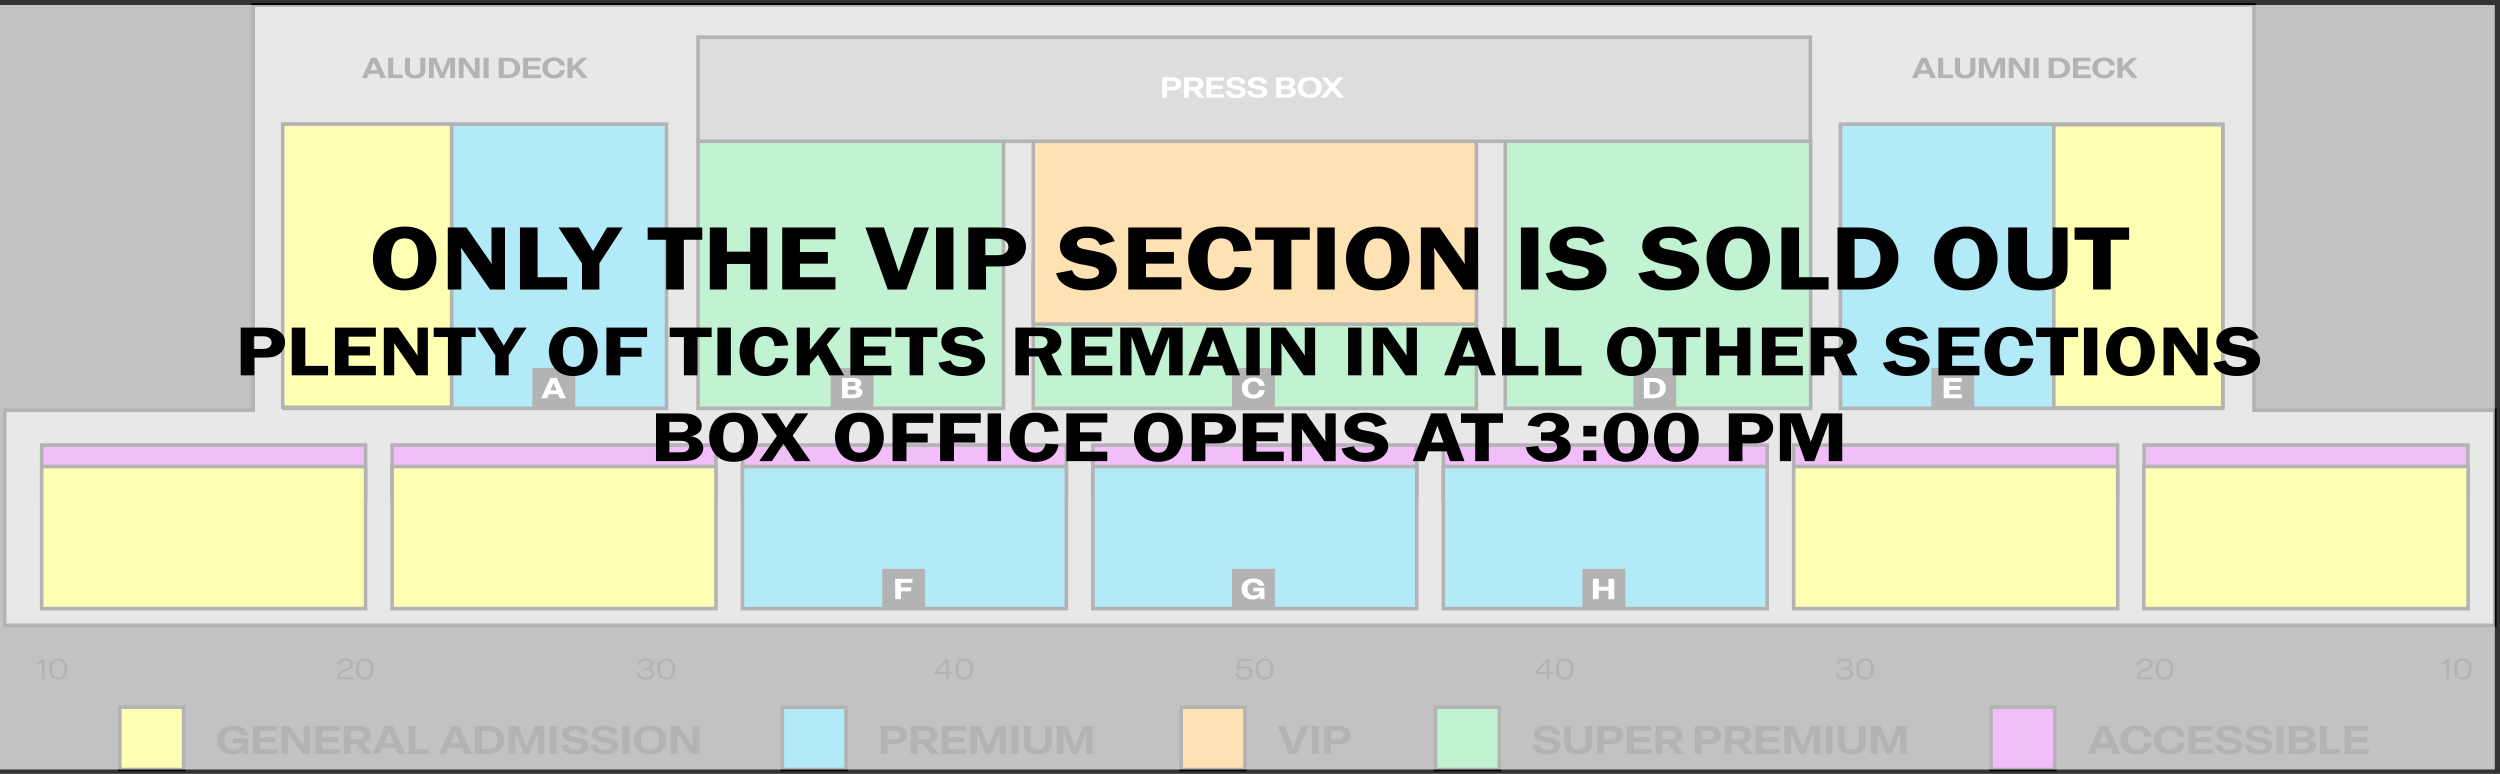 <?xml version="1.0" encoding="UTF-8"?>
<svg xmlns="http://www.w3.org/2000/svg" version="1.1" viewBox="0 0 699.2 216.43">
  <rect x="0" y="0" width="699.2" height="216.43" fill="#333333" stroke="none"/>
  <!-- Generator: Adobe Illustrator 29.6.1, SVG Export Plug-In . SVG Version: 2.1.1 Build 9)  -->
  <g id="Layer_1">
    <polygon points="630.41 114.74 630.41 1.4 70.82 1.4 70.82 114.74 1.32 114.74 1.32 174.89 697.74 174.89 697.74 114.74 630.41 114.74" fill="#b2b2b2" stroke="#000"/>
    <rect x="11.66" y="124.47" width="90.58" height="15.08" fill="#d424ed" stroke="#000"/>
    <rect x="109.66" y="124.47" width="90.58" height="15.08" fill="#d424ed" stroke="#000"/>
    <rect x="207.66" y="124.47" width="90.58" height="15.08" fill="#d424ed" stroke="#000"/>
    <rect x="305.66" y="124.47" width="90.58" height="15.08" fill="#d424ed" stroke="#000"/>
    <rect x="403.66" y="124.47" width="90.58" height="15.08" fill="#d424ed" stroke="#000"/>
    <rect x="501.66" y="124.47" width="90.58" height="15.08" fill="#d424ed" stroke="#000"/>
    <rect x="599.66" y="124.47" width="90.58" height="15.08" fill="#d424ed" stroke="#000"/>
    <rect x="288.99" y="73.47" width="123.92" height="40.75" fill="#30d469" stroke="#000"/>
    <rect x="420.99" y="39.47" width="85.42" height="74.75" fill="#30d469" stroke="#000"/>
    <rect x="514.74" y="34.72" width="106.92" height="79.5" fill="#00b8e8" stroke="#000"/>
    <rect x="79.49" y="34.72" width="106.92" height="79.5" fill="#00b8e8" stroke="#000"/>
    <rect x="195.24" y="39.47" width="85.42" height="74.75" fill="#30d469" stroke="#000"/>
    <rect x="288.99" y="39.47" width="123.92" height="51.2" fill="#ff9e00" stroke="#000"/>
    <rect x="305.66" y="130.47" width="90.58" height="39.75" fill="#00b8e8" stroke="#000"/>
    <rect x="403.66" y="130.47" width="90.58" height="39.75" fill="#00b8e8" stroke="#000"/>
    <rect x="501.66" y="130.47" width="90.62" height="39.75" fill="#ff0" stroke="#000"/>
    <rect x="599.57" y="130.47" width="90.71" height="39.75" fill="#ff0" stroke="#000"/>
    <rect x="11.66" y="130.47" width="90.58" height="39.75" fill="#ff0" stroke="#000"/>
    <rect x="79.07" y="34.72" width="47.25" height="79.18" fill="#ff0" stroke="#000"/>
    <rect x="574.41" y="34.88" width="47.25" height="79.18" fill="#ff0" stroke="#000"/>
    <rect x="109.66" y="130.47" width="90.58" height="39.75" fill="#ff0" stroke="#000"/>
    <rect x="207.66" y="130.47" width="90.58" height="39.75" fill="#00b8e8" stroke="#000"/>
    <rect x="195.24" y="10.4" width="311.08" height="29.11" fill="#8c8c8c" stroke="#000"/>
    <rect x="319.32" y="21.39" width="62.83" height="15.67" fill="none"/>
    <g isolation="isolate">
      <path d="M325.03,27.3v-5.68h2.89c1.42,0,2.47.62,2.47,1.78v.1c0,1.17-1.04,1.78-2.47,1.78h-1.5v2.01h-1.39v.01ZM326.42,24.31h1.35c.67,0,1.15-.25,1.15-.81v-.1c0-.57-.48-.81-1.15-.81h-1.35v1.72Z" fill="#fff"/>
      <path d="M331.11,27.3v-5.68h2.98c1.42,0,2.47.62,2.47,1.78v.1c0,.87-.58,1.43-1.46,1.66l1.7,2.13h-1.59l-1.54-2.01h-1.16v2.01h-1.4v.01ZM332.5,24.31h1.45c.67,0,1.15-.25,1.15-.81v-.1c0-.57-.48-.81-1.15-.81h-1.45v1.72Z" fill="#fff"/>
      <path d="M337.39,27.3v-5.68h4.89v.97h-3.49v1.34h3.18v.96h-3.18v1.45h3.56v.97h-4.96v-.01Z" fill="#fff"/>
      <path d="M342.79,25.46h1.41c.1.68.67,1,1.54,1,.8,0,1.28-.24,1.28-.7v-.03c0-.42-.37-.62-1.69-.83-1.66-.26-2.3-.78-2.3-1.67v-.05c0-1,1.04-1.65,2.57-1.65s2.59.63,2.71,1.81h-1.41c-.08-.58-.56-.87-1.32-.87-.77,0-1.14.29-1.14.69v.02c0,.36.2.58,1.54.78,1.63.23,2.45.72,2.45,1.67v.05c0,1.06-1.1,1.75-2.72,1.75-1.75-.02-2.84-.74-2.92-1.97Z" fill="#fff"/>
      <path d="M348.8,25.46h1.41c.1.68.67,1,1.54,1,.8,0,1.28-.24,1.28-.7v-.03c0-.42-.37-.62-1.69-.83-1.66-.26-2.3-.78-2.3-1.67v-.05c0-1,1.04-1.65,2.57-1.65s2.59.63,2.71,1.81h-1.41c-.08-.58-.56-.87-1.32-.87-.77,0-1.14.29-1.14.69v.02c0,.36.2.58,1.54.78,1.63.23,2.45.72,2.45,1.67v.05c0,1.06-1.1,1.75-2.72,1.75-1.74-.02-2.83-.74-2.92-1.97Z" fill="#fff"/>
      <path d="M356.94,27.3v-5.68h2.96c1.36,0,2.26.47,2.26,1.45v.09c0,.47-.32.92-.91,1.15.76.21,1.2.71,1.2,1.32v.08c0,.98-.98,1.59-2.34,1.59h-3.17ZM358.31,23.96h1.45c.7,0,.98-.22.98-.67v-.08c0-.44-.32-.63-.99-.63h-1.44v1.38h0ZM358.31,26.35h1.65c.67,0,1.06-.26,1.06-.68v-.09c0-.44-.35-.68-1.05-.68h-1.66v1.45Z" fill="#fff"/>
      <path d="M362.96,24.55v-.18c0-1.66,1.29-2.85,3.33-2.85s3.32,1.19,3.32,2.85v.18c0,1.66-1.28,2.85-3.32,2.85-2.05.01-3.33-1.18-3.33-2.85ZM368.14,24.55v-.18c0-1.14-.66-1.87-1.85-1.87s-1.85.73-1.85,1.87v.18c0,1.14.67,1.86,1.85,1.86,1.19.01,1.85-.72,1.85-1.86Z" fill="#fff"/>
      <path d="M369.35,27.3l2.44-2.94-2.26-2.73h1.64l1.5,1.89,1.51-1.89h1.57l-2.28,2.72,2.46,2.96h-1.65l-1.66-2.08-1.68,2.08h-1.59v-.01Z" fill="#fff"/>
    </g>
    <rect x="319.99" y="184.05" width="61.67" height="7.89" fill="none"/>
    <g isolation="isolate">
      <path d="M345.52,188.38h.83c.08.74.77,1.11,1.57,1.11.92,0,1.57-.5,1.57-1.26v-.14c0-.74-.63-1.25-1.55-1.25-.64,0-1.2.27-1.47.64l-.7-.04.61-3.13h3.66v.59h-3.06l-.37,1.87c.35-.3.89-.48,1.5-.48,1.25,0,2.21.74,2.21,1.82v.1c0,1.1-1.01,1.88-2.41,1.88-1.32-.02-2.29-.67-2.39-1.71Z"/>
      <path d="M351.2,187.21v-.16c0-1.81.93-2.85,2.5-2.85s2.5,1.04,2.5,2.85v.16c0,1.83-.92,2.85-2.5,2.85-1.58.01-2.5-1.01-2.5-2.85ZM355.36,187.28v-.29c0-1.5-.62-2.21-1.67-2.21-1.04,0-1.66.72-1.66,2.21v.29c0,1.5.62,2.21,1.66,2.21,1.05,0,1.67-.71,1.67-2.21Z"/>
    </g>
    <rect x="235.99" y="184.05" width="61.67" height="7.89" fill="none"/>
    <g isolation="isolate">
      <path d="M264.58,189.97v-1.45h-3.26v-.57l3.23-3.66h.79v3.66h.98v.57h-.98v1.45h-.76ZM262.12,187.97h2.46v-2.8l-2.46,2.8Z"/>
      <path d="M267.15,187.21v-.16c0-1.81.93-2.85,2.5-2.85s2.51,1.04,2.51,2.85v.16c0,1.83-.92,2.85-2.51,2.85-1.57.01-2.5-1.01-2.5-2.85ZM271.32,187.28v-.29c0-1.5-.62-2.21-1.67-2.21-1.04,0-1.66.72-1.66,2.21v.29c0,1.5.62,2.21,1.66,2.21,1.05,0,1.67-.71,1.67-2.21Z"/>
    </g>
    <rect x="403.99" y="184.05" width="61.67" height="7.89" fill="none"/>
    <g isolation="isolate">
      <path d="M432.58,189.97v-1.45h-3.26v-.57l3.23-3.66h.79v3.66h.98v.57h-.98v1.45h-.76ZM430.12,187.97h2.46v-2.8l-2.46,2.8Z"/>
      <path d="M435.15,187.21v-.16c0-1.81.93-2.85,2.5-2.85s2.5,1.04,2.5,2.85v.16c0,1.83-.92,2.85-2.5,2.85-1.57.01-2.5-1.01-2.5-2.85ZM439.32,187.28v-.29c0-1.5-.62-2.21-1.67-2.21-1.04,0-1.66.72-1.66,2.21v.29c0,1.5.62,2.21,1.66,2.21,1.05,0,1.67-.71,1.67-2.21Z"/>
    </g>
    <rect x="152.66" y="184.05" width="61.67" height="7.89" fill="none"/>
    <g isolation="isolate">
      <path d="M178.1,188.33h.81c.09.76.71,1.17,1.69,1.17.84,0,1.57-.4,1.57-1.06v-.14c0-.65-.66-.97-1.53-.97h-.72v-.56h.7c.72,0,1.34-.32,1.34-.93v-.14c0-.55-.6-.93-1.36-.93-.92,0-1.5.44-1.55,1.18h-.79c.06-1.05.98-1.74,2.33-1.74,1.22,0,2.14.61,2.14,1.49v.1c0,.61-.45,1.04-1.1,1.22.77.14,1.32.62,1.32,1.33v.1c0,.96-1.03,1.64-2.38,1.64-1.46-.02-2.39-.68-2.47-1.76Z"/>
      <path d="M183.84,187.21v-.16c0-1.81.93-2.85,2.5-2.85s2.51,1.04,2.51,2.85v.16c0,1.83-.92,2.85-2.51,2.85-1.58.01-2.5-1.01-2.5-2.85ZM188,187.28v-.29c0-1.5-.62-2.21-1.67-2.21-1.04,0-1.66.72-1.66,2.21v.29c0,1.5.62,2.21,1.66,2.21,1.05,0,1.67-.71,1.67-2.21Z"/>
    </g>
    <rect x="487.99" y="184.05" width="61.67" height="7.89" fill="none"/>
    <g isolation="isolate">
      <path d="M513.43,188.33h.81c.09.76.71,1.17,1.69,1.17.84,0,1.57-.4,1.57-1.06v-.14c0-.65-.66-.97-1.53-.97h-.72v-.56h.7c.72,0,1.34-.32,1.34-.93v-.14c0-.55-.61-.93-1.36-.93-.92,0-1.5.44-1.55,1.18h-.79c.06-1.05.98-1.74,2.33-1.74,1.22,0,2.14.61,2.14,1.49v.1c0,.61-.45,1.04-1.1,1.22.77.14,1.32.62,1.32,1.33v.1c0,.96-1.03,1.64-2.38,1.64-1.45-.02-2.39-.68-2.47-1.76Z"/>
      <path d="M519.17,187.21v-.16c0-1.81.93-2.85,2.5-2.85s2.5,1.04,2.5,2.85v.16c0,1.83-.92,2.85-2.5,2.85-1.58.01-2.5-1.01-2.5-2.85ZM523.33,187.28v-.29c0-1.5-.62-2.21-1.67-2.21-1.04,0-1.66.72-1.66,2.21v.29c0,1.5.62,2.21,1.66,2.21,1.05,0,1.67-.71,1.67-2.21Z"/>
    </g>
    <rect x="68.66" y="184.05" width="61.67" height="7.89" fill="none"/>
    <g isolation="isolate">
      <path d="M94.27,189.97v-.52c0-.94.19-1.56,2.1-2.27,1.32-.49,1.56-.76,1.56-1.4v-.04c0-.56-.49-.96-1.31-.96-.88,0-1.43.43-1.47,1.16h-.83c.06-1.05.95-1.74,2.28-1.74,1.26,0,2.14.65,2.14,1.54v.05c0,.8-.35,1.3-2.02,1.92-1.45.55-1.63.91-1.64,1.68h3.73v.59h-4.54v-.01Z"/>
      <path d="M99.53,187.21v-.16c0-1.81.93-2.85,2.5-2.85s2.51,1.04,2.51,2.85v.16c0,1.83-.92,2.85-2.51,2.85-1.58.01-2.5-1.01-2.5-2.85ZM103.69,187.28v-.29c0-1.5-.62-2.21-1.67-2.21-1.04,0-1.66.72-1.66,2.21v.29c0,1.5.62,2.21,1.66,2.21,1.05,0,1.67-.71,1.67-2.21Z"/>
    </g>
    <rect x="571.99" y="184.05" width="61.67" height="7.89" fill="none"/>
    <g isolation="isolate">
      <path d="M597.6,189.97v-.52c0-.94.19-1.56,2.1-2.27,1.32-.49,1.56-.76,1.56-1.4v-.04c0-.56-.49-.96-1.31-.96-.88,0-1.43.43-1.47,1.16h-.83c.06-1.05.95-1.74,2.28-1.74,1.26,0,2.14.65,2.14,1.54v.05c0,.8-.34,1.3-2.02,1.92-1.45.55-1.63.91-1.64,1.68h3.73v.59h-4.54v-.01Z"/>
      <path d="M602.86,187.21v-.16c0-1.81.93-2.85,2.5-2.85s2.5,1.04,2.5,2.85v.16c0,1.83-.92,2.85-2.5,2.85-1.58.01-2.5-1.01-2.5-2.85ZM607.03,187.28v-.29c0-1.5-.62-2.21-1.67-2.21-1.04,0-1.66.72-1.66,2.21v.29c0,1.5.62,2.21,1.66,2.21s1.67-.71,1.67-2.21Z"/>
    </g>
    <rect x="3.67" y="184.05" width="21.84" height="7.89" fill="none"/>
    <g isolation="isolate">
      <path d="M11.71,189.97v-4.7c-.38.28-.87.46-1.39.57v-.62c.64-.13,1.26-.46,1.57-.92h.59v5.68h-.77v-.01Z"/>
      <path d="M13.79,187.21v-.16c0-1.81.93-2.85,2.5-2.85s2.51,1.04,2.51,2.85v.16c0,1.83-.92,2.85-2.51,2.85-1.58.01-2.5-1.01-2.5-2.85ZM17.95,187.28v-.29c0-1.5-.62-2.21-1.67-2.21-1.04,0-1.66.72-1.66,2.21v.29c0,1.5.62,2.21,1.66,2.21,1.05,0,1.67-.71,1.67-2.21Z"/>
    </g>
    <rect x="677.66" y="184.05" width="18.83" height="7.89" fill="none"/>
    <g isolation="isolate">
      <path d="M684.2,189.97v-4.7c-.38.28-.87.46-1.39.57v-.62c.64-.13,1.26-.46,1.57-.92h.58v5.68h-.76v-.01Z"/>
      <path d="M686.27,187.21v-.16c0-1.81.93-2.85,2.5-2.85s2.5,1.04,2.5,2.85v.16c0,1.83-.92,2.85-2.5,2.85-1.58.01-2.5-1.01-2.5-2.85ZM690.44,187.28v-.29c0-1.5-.62-2.21-1.67-2.21-1.04,0-1.66.72-1.66,2.21v.29c0,1.5.62,2.21,1.66,2.21s1.67-.71,1.67-2.21Z"/>
    </g>
    <rect x="95.99" y="15.92" width="74" height="11.49" fill="none"/>
    <g isolation="isolate">
      <path d="M106.45,21.84l-.52-1.22h-2.75l-.52,1.22h-1.44l2.58-5.68h1.55l2.58,5.68h-1.48ZM103.6,19.66h1.93l-.97-2.26-.96,2.26Z"/>
      <path d="M108.55,21.84v-5.68h1.42v4.71h2.7v.97s-4.12,0-4.12,0Z"/>
      <path d="M113.25,19.63v-3.47h1.42v3.45c0,.86.45,1.33,1.44,1.33.98,0,1.44-.46,1.44-1.34v-3.44h1.42v3.46c0,1.48-.97,2.32-2.86,2.32-1.89,0-2.86-.83-2.86-2.31Z"/>
      <path d="M119.97,21.84v-5.68h2.03l1.67,4.21,1.66-4.21h1.94v5.68h-1.34v-4.34l-1.73,4.33h-1.12l-1.74-4.34v4.34h-1.37v.01Z"/>
      <path d="M128.31,21.84v-5.68h1.66l2.83,4.02v-4.02h1.34v5.68h-1.57l-2.91-4.16v4.16h-1.35Z"/>
      <path d="M135.25,21.84v-5.68h1.42v5.68h-1.42Z"/>
      <path d="M139.49,21.84v-5.68h2.52c2.04,0,3.46.98,3.46,2.75v.18c0,1.77-1.41,2.75-3.46,2.75h-2.52ZM140.9,20.86h1.03c1.28,0,2.08-.51,2.08-1.77v-.18c0-1.26-.81-1.77-2.08-1.77h-1.03v3.72Z"/>
      <path d="M146.3,21.84v-5.68h4.9v.97h-3.49v1.34h3.18v.96h-3.18v1.45h3.56v.97h-4.97v-.01Z"/>
      <path d="M151.7,19.09v-.18c0-1.67,1.31-2.85,3.3-2.85,1.72,0,2.86.9,2.98,2.25h-1.44c-.11-.78-.67-1.26-1.56-1.26-1.15,0-1.8.75-1.8,1.86v.18c0,1.11.66,1.85,1.8,1.85.92,0,1.5-.52,1.55-1.31h1.44c-.11,1.35-1.21,2.31-2.98,2.31-2.02,0-3.29-1.17-3.29-2.85Z"/>
      <path d="M158.72,21.84v-5.68h1.42v2.41l2.52-2.41h1.64l-2.61,2.43,2.71,3.25h-1.62l-2.02-2.46-.61.56v1.9h-1.43Z"/>
    </g>
    <rect x="529.49" y="15.92" width="74" height="11.49" fill="none"/>
    <g isolation="isolate">
      <path d="M539.95,21.84l-.52-1.22h-2.75l-.52,1.22h-1.44l2.58-5.68h1.54l2.58,5.68h-1.47ZM537.1,19.66h1.93l-.97-2.26-.96,2.26Z"/>
      <path d="M542.05,21.84v-5.68h1.42v4.71h2.7v.97s-4.12,0-4.12,0Z"/>
      <path d="M546.75,19.63v-3.47h1.42v3.45c0,.86.45,1.33,1.44,1.33.98,0,1.44-.46,1.44-1.34v-3.44h1.42v3.46c0,1.48-.97,2.32-2.86,2.32s-2.86-.83-2.86-2.31Z"/>
      <path d="M553.47,21.84v-5.68h2.03l1.67,4.21,1.66-4.21h1.94v5.68h-1.34v-4.34l-1.73,4.33h-1.12l-1.74-4.34v4.34h-1.37v.01Z"/>
      <path d="M561.81,21.84v-5.68h1.66l2.83,4.02v-4.02h1.34v5.68h-1.57l-2.91-4.16v4.16h-1.35Z"/>
      <path d="M568.75,21.84v-5.68h1.42v5.68h-1.42Z"/>
      <path d="M572.99,21.84v-5.68h2.52c2.04,0,3.46.98,3.46,2.75v.18c0,1.77-1.41,2.75-3.46,2.75h-2.52ZM574.4,20.86h1.03c1.28,0,2.08-.51,2.08-1.77v-.18c0-1.26-.81-1.77-2.08-1.77h-1.03v3.72Z"/>
      <path d="M579.8,21.84v-5.68h4.89v.97h-3.49v1.34h3.18v.96h-3.18v1.45h3.56v.97h-4.96v-.01Z"/>
      <path d="M585.2,19.09v-.18c0-1.67,1.32-2.85,3.3-2.85,1.72,0,2.86.9,2.98,2.25h-1.44c-.11-.78-.67-1.26-1.55-1.26-1.15,0-1.8.75-1.8,1.86v.18c0,1.11.66,1.85,1.8,1.85.92,0,1.5-.52,1.54-1.31h1.44c-.11,1.35-1.21,2.31-2.97,2.31-2.03,0-3.3-1.17-3.3-2.85Z"/>
      <path d="M592.22,21.84v-5.68h1.42v2.41l2.52-2.41h1.64l-2.61,2.43,2.71,3.25h-1.62l-2.03-2.46-.61.56v1.9h-1.42Z"/>
    </g>
    <g>
      <rect x="344.57" y="102.9" width="12" height="11"/>
      <rect x="331.49" y="102.46" width="38" height="10.61" fill="none"/>
      <g isolation="isolate">
        <path d="M347.32,108.62v-.16c0-1.67,1.32-2.86,3.36-2.86,1.77,0,2.94.92,3.03,2.3h-1.63c-.07-.76-.61-1.19-1.43-1.19-1.07,0-1.65.7-1.65,1.75v.16c0,1.05.59,1.74,1.66,1.74.83,0,1.37-.45,1.41-1.24h1.63c-.09,1.42-1.22,2.36-3.03,2.36-2.07.01-3.35-1.19-3.35-2.86Z" fill="#fff"/>
      </g>
    </g>
    <g>
      <rect x="344.57" y="159.09" width="12" height="11"/>
      <rect x="331.49" y="158.65" width="38" height="10.61" fill="none"/>
      <g isolation="isolate">
        <path d="M347.23,164.81v-.16c0-1.67,1.31-2.86,3.37-2.86,1.72,0,2.8.85,3,2h-1.63c-.16-.54-.62-.89-1.4-.89-1.08,0-1.66.7-1.66,1.75v.16c0,1.05.6,1.75,1.73,1.75,1.08,0,1.59-.54,1.64-1.17h-1.79v-1.01h3.15v3.18h-1.17l-.13-.72c-.34.48-1.07.82-1.99.82-1.92.01-3.12-1.17-3.12-2.85Z" fill="#fff"/>
      </g>
    </g>
    <g>
      <rect x="246.74" y="159.09" width="12" height="11"/>
      <rect x="233.66" y="158.65" width="38" height="10.61" fill="none"/>
      <g isolation="isolate">
        <path d="M250.37,167.57v-5.68h4.8v1.09h-3.2v1.3h2.84v1.09h-2.84v2.2h-1.6Z" fill="#fff"/>
      </g>
    </g>
    <g>
      <rect x="442.57" y="159.09" width="12" height="11"/>
      <rect x="429.49" y="158.65" width="38" height="10.61" fill="none"/>
      <g isolation="isolate">
        <path d="M445.5,167.57v-5.68h1.62v2.21h2.73v-2.21h1.62v5.68h-1.62v-2.36h-2.73v2.36h-1.62Z" fill="#fff"/>
      </g>
    </g>
    <g>
      <rect x="232.32" y="102.9" width="12" height="11"/>
      <rect x="219.24" y="102.46" width="38" height="10.61" fill="none"/>
      <g isolation="isolate">
        <path d="M235.51,111.38v-5.68h3.09c1.35,0,2.29.46,2.29,1.46v.08c0,.48-.31.92-.88,1.16.74.22,1.16.71,1.16,1.31v.07c0,.97-.98,1.59-2.39,1.59h-3.27v.01ZM237.09,108.01h1.31c.61,0,.89-.18.89-.59v-.08c0-.4-.31-.57-.89-.57h-1.31v1.24ZM237.09,110.32h1.55c.6,0,.94-.24.94-.62v-.07c0-.39-.31-.62-.93-.62h-1.56v1.31h0Z" fill="#fff"/>
      </g>
    </g>
    <g>
      <rect x="148.9" y="102.9" width="12" height="11"/>
      <rect x="135.82" y="102.46" width="38" height="10.61" fill="none"/>
      <g isolation="isolate">
        <path d="M156.57,111.38l-.47-1.13h-2.61l-.47,1.13h-1.64l2.56-5.68h1.77l2.56,5.68h-1.7ZM153.93,109.2h1.74l-.87-2.1-.87,2.1Z" fill="#fff"/>
      </g>
    </g>
    <g>
      <rect x="456.82" y="102.9" width="12" height="11"/>
      <rect x="443.74" y="102.46" width="38" height="10.61" fill="none"/>
      <g isolation="isolate">
        <path d="M459.77,111.38v-5.68h2.62c2.08,0,3.51.98,3.51,2.76v.16c0,1.77-1.43,2.76-3.51,2.76,0,0-2.62,0-2.62,0ZM461.36,110.29h.93c1.18,0,1.93-.46,1.93-1.66v-.16c0-1.2-.75-1.66-1.93-1.66h-.93v3.48Z" fill="#fff"/>
      </g>
    </g>
    <g>
      <rect x="540.16" y="102.9" width="12" height="11"/>
      <rect x="527.08" y="102.46" width="38" height="10.61" fill="none"/>
      <g isolation="isolate">
        <path d="M543.61,111.38v-5.68h5.03v1.1h-3.44v1.16h3.08v1.06h-3.08v1.26h3.51v1.09h-5.1v.01Z" fill="#fff"/>
      </g>
    </g>
    <rect x="218.81" y="197.79" width="17.83" height="17.43" fill="#00b8e8" stroke="#000"/>
    <rect x="245.64" y="202.72" width="103.83" height="12.67" fill="none"/>
    <g isolation="isolate">
      <path d="M246.35,210.86v-7.81h3.97c1.95,0,3.39.86,3.39,2.45v.13c0,1.61-1.43,2.45-3.39,2.45h-2.06v2.77h-1.91v.01ZM248.26,206.75h1.86c.92,0,1.58-.34,1.58-1.11v-.13c0-.78-.66-1.11-1.58-1.11h-1.86v2.35Z"/>
      <path d="M254.72,210.86v-7.81h4.1c1.95,0,3.39.86,3.39,2.45v.13c0,1.2-.79,1.97-2.01,2.29l2.34,2.94h-2.19l-2.12-2.77h-1.6v2.77h-1.91ZM256.63,206.75h1.99c.92,0,1.58-.34,1.58-1.11v-.13c0-.78-.66-1.11-1.58-1.11h-1.99v2.35Z"/>
      <path d="M263.35,210.86v-7.81h6.73v1.33h-4.8v1.84h4.37v1.32h-4.37v1.99h4.9v1.33h-6.83Z"/>
      <path d="M271.36,210.86v-7.81h2.8l2.3,5.79,2.28-5.79h2.67v7.81h-1.85v-5.96l-2.38,5.96h-1.54l-2.39-5.97v5.97h-1.89Z"/>
      <path d="M282.93,210.86v-7.81h1.95v7.81h-1.95Z"/>
      <path d="M286.35,207.82v-4.77h1.95v4.74c0,1.19.62,1.83,1.98,1.83,1.35,0,1.98-.63,1.98-1.84v-4.73h1.95v4.76c0,2.04-1.33,3.19-3.93,3.19s-3.93-1.14-3.93-3.18Z"/>
      <path d="M295.58,210.86v-7.81h2.8l2.3,5.79,2.28-5.79h2.67v7.81h-1.85v-5.96l-2.38,5.96h-1.54l-2.39-5.97v5.97h-1.89Z"/>
    </g>
    <rect x="330.35" y="197.79" width="17.83" height="17.43" fill="#ff9e00" stroke="#000"/>
    <rect x="357.18" y="202.72" width="103.83" height="12.67" fill="none"/>
    <g isolation="isolate">
      <path d="M360.55,210.86l-3.23-7.81h2.07l2.28,6.02,2.27-6.02h2.01l-3.25,7.81h-2.15Z"/>
      <path d="M366.89,210.86v-7.81h1.95v7.81h-1.95Z"/>
      <path d="M370.36,210.86v-7.81h3.97c1.95,0,3.39.86,3.39,2.45v.13c0,1.61-1.43,2.45-3.39,2.45h-2.06v2.77h-1.91v.01ZM372.27,206.75h1.86c.92,0,1.58-.34,1.58-1.11v-.13c0-.78-.66-1.11-1.58-1.11h-1.86v2.35Z"/>
    </g>
    <rect x="401.49" y="197.79" width="17.83" height="17.43" fill="#30d469" stroke="#000"/>
    <rect x="428.32" y="202.72" width="119.83" height="12.67" fill="none"/>
    <g isolation="isolate">
      <path d="M428.68,208.33h1.94c.13.94.92,1.38,2.11,1.38,1.1,0,1.76-.33,1.76-.97v-.04c0-.58-.5-.86-2.32-1.14-2.28-.35-3.17-1.08-3.17-2.3v-.07c0-1.38,1.43-2.28,3.54-2.28s3.56.87,3.72,2.49h-1.94c-.11-.8-.77-1.2-1.82-1.2s-1.57.4-1.57.95v.02c0,.5.28.8,2.12,1.07,2.24.32,3.37.99,3.37,2.3v.07c0,1.45-1.52,2.41-3.74,2.41-2.39-.02-3.88-1.01-4-2.69Z"/>
      <path d="M437.43,207.82v-4.77h1.95v4.74c0,1.19.62,1.83,1.98,1.83,1.35,0,1.98-.63,1.98-1.84v-4.73h1.95v4.76c0,2.04-1.33,3.19-3.93,3.19-2.6,0-3.93-1.14-3.93-3.18Z"/>
      <path d="M446.67,210.86v-7.81h3.97c1.95,0,3.39.86,3.39,2.45v.13c0,1.61-1.43,2.45-3.39,2.45h-2.06v2.77h-1.91v.01ZM448.58,206.75h1.86c.92,0,1.58-.34,1.58-1.11v-.13c0-.78-.66-1.11-1.58-1.11h-1.86v2.35Z"/>
      <path d="M455.04,210.86v-7.81h6.73v1.33h-4.8v1.84h4.37v1.32h-4.37v1.99h4.9v1.33h-6.83Z"/>
      <path d="M463.05,210.86v-7.81h4.1c1.95,0,3.39.86,3.39,2.45v.13c0,1.2-.79,1.97-2.01,2.29l2.34,2.94h-2.19l-2.12-2.77h-1.6v2.77h-1.91ZM464.96,206.75h1.99c.92,0,1.58-.34,1.58-1.11v-.13c0-.78-.66-1.11-1.58-1.11h-1.99v2.35Z"/>
      <path d="M474.01,210.86v-7.81h3.97c1.95,0,3.39.86,3.39,2.45v.13c0,1.61-1.43,2.45-3.39,2.45h-2.06v2.77h-1.91v.01ZM475.92,206.75h1.86c.92,0,1.58-.34,1.58-1.11v-.13c0-.78-.66-1.11-1.58-1.11h-1.86v2.35Z"/>
      <path d="M482.38,210.86v-7.81h4.1c1.95,0,3.39.86,3.39,2.45v.13c0,1.2-.79,1.97-2.01,2.29l2.34,2.94h-2.19l-2.12-2.77h-1.6v2.77h-1.91ZM484.29,206.75h1.99c.92,0,1.58-.34,1.58-1.11v-.13c0-.78-.66-1.11-1.58-1.11h-1.99v2.35Z"/>
      <path d="M491.01,210.86v-7.81h6.73v1.33h-4.8v1.84h4.37v1.32h-4.37v1.99h4.9v1.33h-6.83Z"/>
      <path d="M499.02,210.86v-7.81h2.8l2.3,5.79,2.28-5.79h2.67v7.81h-1.85v-5.96l-2.38,5.96h-1.54l-2.39-5.97v5.97h-1.89Z"/>
      <path d="M510.58,210.86v-7.81h1.95v7.81h-1.95Z"/>
      <path d="M514,207.82v-4.77h1.95v4.74c0,1.19.62,1.83,1.98,1.83,1.35,0,1.98-.63,1.98-1.84v-4.73h1.95v4.76c0,2.04-1.33,3.19-3.93,3.19-2.6,0-3.93-1.14-3.93-3.18Z"/>
      <path d="M523.24,210.86v-7.81h2.8l2.3,5.79,2.28-5.79h2.67v7.81h-1.85v-5.96l-2.38,5.96h-1.54l-2.39-5.97v5.97h-1.89Z"/>
    </g>
    <rect x="33.51" y="197.79" width="17.83" height="17.43" fill="#ff0" stroke="#000"/>
    <rect x="60.35" y="202.72" width="146.44" height="14.83" fill="none"/>
    <g isolation="isolate">
      <path d="M60.77,207.08v-.24c0-2.3,1.81-3.93,4.55-3.93,2.28,0,3.77,1.13,4.05,2.72h-1.98c-.24-.85-.96-1.36-2.1-1.36-1.61,0-2.49,1.04-2.49,2.57v.24c0,1.54.94,2.56,2.55,2.56,1.6,0,2.39-.83,2.42-1.84h-2.63v-1.28h4.28v4.33h-1.45l-.16-1.01c-.48.68-1.52,1.16-2.76,1.16-2.58,0-4.28-1.63-4.28-3.92Z"/>
      <path d="M70.71,210.86v-7.81h6.73v1.33h-4.8v1.84h4.36v1.32h-4.37v1.99h4.9v1.33h-6.82Z"/>
      <path d="M78.72,210.86v-7.81h2.28l3.89,5.53v-5.53h1.85v7.81h-2.16l-4-5.72v5.72h-1.86Z"/>
      <path d="M88.17,210.86v-7.81h6.73v1.33h-4.8v1.84h4.37v1.32h-4.37v1.99h4.9v1.33h-6.83Z"/>
      <path d="M96.18,210.86v-7.81h4.1c1.95,0,3.39.86,3.39,2.45v.13c0,1.2-.79,1.97-2.01,2.29l2.34,2.94h-2.19l-2.12-2.77h-1.6v2.77h-1.91ZM98.1,206.75h1.99c.92,0,1.58-.34,1.58-1.11v-.13c0-.78-.66-1.11-1.58-1.11h-1.99v2.35Z"/>
      <path d="M111.38,210.86l-.71-1.67h-3.77l-.71,1.67h-1.98l3.55-7.81h2.12l3.55,7.81h-2.05ZM107.46,207.87h2.65l-1.33-3.11-1.32,3.11Z"/>
      <path d="M114.27,210.86v-7.81h1.95v6.48h3.71v1.33h-5.66Z"/>
      <path d="M129.95,210.86l-.71-1.67h-3.77l-.71,1.67h-1.98l3.55-7.81h2.12l3.55,7.81h-2.05ZM126.03,207.87h2.65l-1.33-3.11-1.32,3.11Z"/>
      <path d="M132.84,210.86v-7.81h3.47c2.81,0,4.75,1.34,4.75,3.78v.24c0,2.43-1.94,3.79-4.75,3.79h-3.47ZM134.77,209.52h1.41c1.76,0,2.86-.7,2.86-2.44v-.24c0-1.74-1.11-2.44-2.86-2.44h-1.41v5.12Z"/>
      <path d="M142.2,210.86v-7.81h2.8l2.3,5.79,2.28-5.79h2.67v7.81h-1.85v-5.96l-2.38,5.96h-1.54l-2.39-5.97v5.97h-1.89Z"/>
      <path d="M153.76,210.86v-7.81h1.95v7.81h-1.95Z"/>
      <path d="M156.88,208.33h1.94c.13.94.92,1.38,2.11,1.38,1.1,0,1.76-.33,1.76-.97v-.04c0-.58-.5-.86-2.32-1.14-2.28-.35-3.17-1.08-3.17-2.3v-.07c0-1.38,1.43-2.28,3.54-2.28s3.56.87,3.72,2.49h-1.94c-.11-.8-.77-1.2-1.82-1.2-1.06,0-1.57.4-1.57.95v.02c0,.5.28.8,2.12,1.07,2.24.32,3.37.99,3.37,2.3v.07c0,1.45-1.52,2.41-3.74,2.41-2.39-.02-3.89-1.01-4-2.69Z"/>
      <path d="M165.15,208.33h1.94c.13.94.92,1.38,2.11,1.38,1.1,0,1.76-.33,1.76-.97v-.04c0-.58-.5-.86-2.32-1.14-2.28-.35-3.17-1.08-3.17-2.3v-.07c0-1.38,1.43-2.28,3.54-2.28s3.56.87,3.72,2.49h-1.94c-.11-.8-.77-1.2-1.82-1.2-1.06,0-1.57.4-1.57.95v.02c0,.5.28.8,2.12,1.07,2.24.32,3.37.99,3.37,2.3v.07c0,1.45-1.52,2.41-3.74,2.41-2.39-.02-3.88-1.01-4-2.69Z"/>
      <path d="M174.06,210.86v-7.81h1.95v7.81h-1.95Z"/>
      <path d="M177.24,207.08v-.24c0-2.29,1.77-3.93,4.58-3.93s4.57,1.64,4.57,3.93v.24c0,2.29-1.76,3.93-4.57,3.93s-4.58-1.64-4.58-3.93ZM184.37,207.08v-.24c0-1.57-.91-2.57-2.55-2.57s-2.55,1-2.55,2.57v.24c0,1.56.92,2.56,2.55,2.56,1.64,0,2.55-1,2.55-2.56Z"/>
      <path d="M187.54,210.86v-7.81h2.28l3.89,5.53v-5.53h1.85v7.81h-2.16l-4-5.72v5.72h-1.86Z"/>
    </g>
    <rect x="556.86" y="197.79" width="17.83" height="17.43" fill="#d424ed" stroke="#000"/>
    <rect x="583.69" y="202.72" width="103.83" height="12.67" fill="none"/>
    <g isolation="isolate">
      <path d="M591.01,210.86l-.71-1.67h-3.78l-.71,1.67h-1.98l3.55-7.81h2.12l3.55,7.81h-2.04ZM587.09,207.87h2.65l-1.33-3.11-1.32,3.11Z"/>
      <path d="M593.05,207.08v-.24c0-2.3,1.81-3.93,4.54-3.93,2.36,0,3.93,1.24,4.09,3.09h-1.98c-.14-1.08-.92-1.73-2.14-1.73-1.58,0-2.48,1.03-2.48,2.56v.24c0,1.53.91,2.55,2.48,2.55,1.27,0,2.06-.71,2.12-1.8h1.98c-.14,1.86-1.66,3.18-4.09,3.18-2.76,0-4.52-1.61-4.52-3.92Z"/>
      <path d="M602.43,207.08v-.24c0-2.3,1.81-3.93,4.54-3.93,2.36,0,3.93,1.24,4.09,3.09h-1.98c-.14-1.08-.92-1.73-2.14-1.73-1.58,0-2.48,1.03-2.48,2.56v.24c0,1.53.91,2.55,2.48,2.55,1.27,0,2.06-.71,2.12-1.8h1.98c-.14,1.86-1.66,3.18-4.09,3.18-2.77,0-4.52-1.61-4.52-3.92Z"/>
      <path d="M612.09,210.86v-7.81h6.73v1.33h-4.8v1.84h4.37v1.32h-4.37v1.99h4.9v1.33h-6.83Z"/>
      <path d="M619.51,208.33h1.94c.13.94.92,1.38,2.11,1.38,1.1,0,1.76-.33,1.76-.97v-.04c0-.58-.5-.86-2.32-1.14-2.28-.35-3.17-1.08-3.17-2.3v-.07c0-1.38,1.43-2.28,3.54-2.28s3.56.87,3.72,2.49h-1.94c-.11-.8-.77-1.2-1.82-1.2s-1.57.4-1.57.95v.02c0,.5.28.8,2.12,1.07,2.24.32,3.37.99,3.37,2.3v.07c0,1.45-1.52,2.41-3.74,2.41-2.39-.02-3.89-1.01-4-2.69Z"/>
      <path d="M627.78,208.33h1.94c.13.94.92,1.38,2.11,1.38,1.1,0,1.76-.33,1.76-.97v-.04c0-.58-.5-.86-2.32-1.14-2.28-.35-3.17-1.08-3.17-2.3v-.07c0-1.38,1.43-2.28,3.54-2.28s3.56.87,3.72,2.49h-1.94c-.11-.8-.77-1.2-1.82-1.2s-1.57.4-1.57.95v.02c0,.5.28.8,2.12,1.07,2.24.32,3.37.99,3.37,2.3v.07c0,1.45-1.52,2.41-3.74,2.41-2.39-.02-3.88-1.01-4-2.69Z"/>
      <path d="M636.69,210.86v-7.81h1.95v7.81h-1.95Z"/>
      <path d="M640.16,210.86v-7.81h4.07c1.87,0,3.11.65,3.11,1.99v.12c0,.65-.44,1.27-1.25,1.58,1.04.29,1.65.98,1.65,1.82v.11c0,1.35-1.35,2.19-3.22,2.19h-4.36ZM642.05,206.26h1.99c.96,0,1.35-.31,1.35-.92v-.11c0-.61-.44-.87-1.36-.87h-1.98v1.9ZM642.05,209.55h2.27c.92,0,1.45-.35,1.45-.93v-.12c0-.61-.48-.94-1.44-.94h-2.28v1.99Z"/>
      <path d="M648.81,210.86v-7.81h1.95v6.48h3.71v1.33h-5.66Z"/>
      <path d="M655.7,210.86v-7.81h6.73v1.33h-4.8v1.84h4.37v1.32h-4.37v1.99h4.9v1.33h-6.83Z"/>
    </g>
  </g>
  <g id="VIP_Sellout">
    <rect y="1.4" width="697.74" height="213.82" fill="#fff" opacity=".7"/>
    <g>
      <path d="M119.682,65.888c1.529,1.742,2.372,4.03,2.372,6.526,0,2.262-.874,4.68-2.309,6.292-1.466,1.612-3.838,2.522-6.646,2.522-2.715,0-4.899-.858-6.396-2.496-1.561-1.716-2.403-3.979-2.403-6.5,0-2.47.842-4.732,2.34-6.344,1.529-1.638,3.807-2.522,6.615-2.522s4.93.832,6.428,2.522ZM110.29,68.176c-.562.988-.905,2.496-.905,4.108,0,3.77,1.28,5.642,3.87,5.642,2.496,0,3.713-1.846,3.713-5.616s-1.217-5.642-3.745-5.642c-1.373,0-2.34.494-2.933,1.508Z"/>
      <path d="M141.242,80.969h-4.182l-8.144-11.727c.031.286.031.52.031.598.031.39.062.65.062.754v10.375h-3.775v-17.343h5.242l7.083,10.218c-.062-.546-.094-.806-.094-1.144v-9.075h3.776v17.343Z"/>
      <path d="M158.619,77.536v3.432h-13.199v-17.343h4.93v13.911h8.269Z"/>
      <path d="M167.635,73.662v7.306h-4.868v-7.306l-6.553-10.037h5.648l3.994,6.579,3.932-6.579h4.369l-6.522,10.037Z"/>
      <path d="M196.402,67.058h-5.148v13.911h-4.931v-13.911h-5.18v-3.432h15.259v3.432Z"/>
      <path d="M214.592,80.969h-4.774v-7.15h-6.522v7.15h-4.774v-17.343h4.774v6.76h6.522v-6.76h4.774v17.343Z"/>
      <path d="M223.732,66.928v3.562h7.801v3.25h-7.801v3.796h9.923v3.432h-14.884v-17.343h14.884v3.302h-9.923Z"/>
      <path d="M253.528,80.969h-5.242l-6.241-17.343h5.18l4.15,12.403,4.337-12.403h4.087l-6.272,17.343Z"/>
      <path d="M266.662,80.969h-4.868v-17.343h4.868v17.343Z"/>
      <path d="M275.772,80.969h-4.961v-17.343h8.207c3.027,0,4.4.312,5.835,1.378,1.404.988,2.09,2.34,2.09,3.952,0,1.768-.811,3.328-2.247,4.342-1.311.936-2.59,1.222-5.492,1.222h-3.432v6.448ZM278.768,71.374c1.311,0,1.997-.208,2.59-.754.437-.416.687-.962.687-1.561,0-.624-.281-1.222-.78-1.638-.562-.468-1.279-.65-2.496-.65h-3.183v4.603h3.183Z"/>
      <path d="M307.659,68.592c-.749-1.56-1.654-2.054-3.62-2.054-1.81,0-2.84.572-2.84,1.534,0,1.014.749,1.456,2.996,1.82,3.121.546,4.4.884,5.461,1.482,1.748.988,2.684,2.444,2.684,4.108,0,1.82-1.186,3.614-3.058,4.628-1.342.728-3.308,1.118-5.492,1.118-2.434,0-4.4-.494-5.96-1.482-1.311-.858-1.903-1.638-2.496-3.328l4.493-.858c.593,1.664,1.904,2.418,4.213,2.418,2.06,0,3.339-.702,3.339-1.82,0-1.04-.843-1.508-3.62-1.976-2.309-.39-3.651-.754-4.806-1.352-1.623-.806-2.527-2.236-2.527-3.952,0-1.612.718-2.964,2.122-4.004,1.404-1.04,3.121-1.508,5.461-1.508,2.247,0,4.057.442,5.461,1.326,1.092.676,1.654,1.353,2.309,2.756l-4.119,1.144Z"/>
      <path d="M320.513,66.928v3.562h7.801v3.25h-7.801v3.796h9.923v3.432h-14.884v-17.343h14.884v3.302h-9.923Z"/>
      <path d="M344.975,70.36c-.062-1.118-.188-1.586-.531-2.21-.499-.936-1.56-1.482-2.902-1.482-2.559,0-3.807,1.924-3.807,5.824,0,3.77,1.217,5.434,3.901,5.434,2.059,0,3.245-1.066,3.713-3.276l4.711.234c-.281,1.716-.655,2.574-1.56,3.614-1.529,1.768-3.932,2.73-6.896,2.73-5.648,0-9.299-3.51-9.299-8.944,0-2.548.811-4.707,2.434-6.345,1.685-1.742,3.963-2.574,6.958-2.574,2.934,0,5.149.832,6.584,2.47,1.03,1.17,1.435,2.184,1.778,4.238l-5.086.286Z"/>
      <path d="M366.315,67.058h-5.148v13.911h-4.931v-13.911h-5.18v-3.432h15.259v3.432Z"/>
      <path d="M373.302,80.969h-4.868v-17.343h4.868v17.343Z"/>
      <path d="M391.835,65.888c1.529,1.742,2.372,4.03,2.372,6.526,0,2.262-.874,4.68-2.31,6.292-1.467,1.612-3.838,2.522-6.646,2.522-2.715,0-4.898-.858-6.396-2.496-1.561-1.716-2.403-3.979-2.403-6.5,0-2.47.843-4.732,2.341-6.344,1.529-1.638,3.807-2.522,6.615-2.522s4.93.832,6.428,2.522ZM382.443,68.176c-.562.988-.904,2.496-.904,4.108,0,3.77,1.279,5.642,3.869,5.642,2.496,0,3.713-1.846,3.713-5.616s-1.217-5.642-3.744-5.642c-1.373,0-2.341.494-2.934,1.508Z"/>
      <path d="M413.395,80.969h-4.182l-8.145-11.727c.031.286.031.52.031.598.031.39.062.65.062.754v10.375h-3.775v-17.343h5.242l7.083,10.218c-.062-.546-.094-.806-.094-1.144v-9.075h3.776v17.343Z"/>
      <path d="M430.241,80.969h-4.868v-17.343h4.868v17.343Z"/>
      <path d="M444.624,68.592c-.748-1.56-1.653-2.054-3.619-2.054-1.81,0-2.84.572-2.84,1.534,0,1.014.749,1.456,2.996,1.82,3.12.546,4.399.884,5.46,1.482,1.748.988,2.684,2.444,2.684,4.108,0,1.82-1.186,3.614-3.058,4.628-1.342.728-3.308,1.118-5.492,1.118-2.434,0-4.399-.494-5.96-1.482-1.311-.858-1.903-1.638-2.496-3.328l4.493-.858c.593,1.664,1.903,2.418,4.213,2.418,2.06,0,3.339-.702,3.339-1.82,0-1.04-.843-1.508-3.62-1.976-2.309-.39-3.65-.754-4.805-1.352-1.623-.806-2.528-2.236-2.528-3.952,0-1.612.718-2.964,2.122-4.004s3.12-1.508,5.461-1.508c2.247,0,4.057.442,5.461,1.326,1.092.676,1.653,1.353,2.309,2.756l-4.119,1.144Z"/>
      <path d="M470.55,68.592c-.748-1.56-1.653-2.054-3.619-2.054-1.81,0-2.84.572-2.84,1.534,0,1.014.749,1.456,2.996,1.82,3.12.546,4.399.884,5.46,1.482,1.748.988,2.684,2.444,2.684,4.108,0,1.82-1.186,3.614-3.058,4.628-1.342.728-3.308,1.118-5.492,1.118-2.434,0-4.399-.494-5.96-1.482-1.311-.858-1.903-1.638-2.496-3.328l4.493-.858c.593,1.664,1.903,2.418,4.213,2.418,2.06,0,3.339-.702,3.339-1.82,0-1.04-.843-1.508-3.62-1.976-2.309-.39-3.65-.754-4.805-1.352-1.623-.806-2.528-2.236-2.528-3.952,0-1.612.718-2.964,2.122-4.004s3.12-1.508,5.461-1.508c2.247,0,4.057.442,5.461,1.326,1.092.676,1.653,1.353,2.309,2.756l-4.119,1.144Z"/>
      <path d="M492.672,65.888c1.529,1.742,2.372,4.03,2.372,6.526,0,2.262-.874,4.68-2.31,6.292-1.467,1.612-3.838,2.522-6.646,2.522-2.715,0-4.899-.858-6.396-2.496-1.561-1.716-2.403-3.979-2.403-6.5,0-2.47.843-4.732,2.341-6.344,1.529-1.638,3.807-2.522,6.615-2.522s4.931.832,6.428,2.522ZM483.28,68.176c-.562.988-.904,2.496-.904,4.108,0,3.77,1.279,5.642,3.869,5.642,2.496,0,3.713-1.846,3.713-5.616s-1.217-5.642-3.744-5.642c-1.373,0-2.341.494-2.934,1.508Z"/>
      <path d="M511.423,77.536v3.432h-13.199v-17.343h4.93v13.911h8.27Z"/>
      <path d="M520.251,63.626c3.994,0,6.116.65,8.051,2.418,1.717,1.612,2.652,3.77,2.652,6.214,0,2.418-.904,4.576-2.59,6.188-1.747,1.69-4.182,2.522-7.302,2.522h-7.146v-17.343h6.334ZM518.692,77.719h1.997c1.685,0,2.87-.442,3.744-1.404.968-1.092,1.498-2.548,1.498-4.108s-.53-2.938-1.467-3.979c-.905-.988-1.997-1.404-3.713-1.404h-2.06v10.895Z"/>
      <path d="M556.32,65.888c1.529,1.742,2.372,4.03,2.372,6.526,0,2.262-.874,4.68-2.31,6.292-1.467,1.612-3.838,2.522-6.646,2.522-2.715,0-4.898-.858-6.396-2.496-1.561-1.716-2.403-3.979-2.403-6.5,0-2.47.843-4.732,2.341-6.344,1.529-1.638,3.807-2.522,6.615-2.522s4.93.832,6.428,2.522ZM546.927,68.176c-.562.988-.904,2.496-.904,4.108,0,3.77,1.279,5.642,3.869,5.642,2.496,0,3.713-1.846,3.713-5.616s-1.217-5.642-3.744-5.642c-1.373,0-2.341.494-2.934,1.508Z"/>
      <path d="M578.253,74.442c0,2.834-.468,4.083-1.935,5.174s-3.526,1.612-6.303,1.612c-2.934,0-5.056-.572-6.522-1.716-1.311-1.092-1.841-2.522-1.841-5.07v-10.816h5.273v10.816c0,1.404.156,2.002.593,2.522.531.624,1.592.962,2.934.962s2.527-.364,3.058-.936c.469-.494.593-1.066.593-2.548v-10.816h4.15v10.816Z"/>
      <path d="M595.475,67.058h-5.148v13.911h-4.931v-13.911h-5.18v-3.432h15.259v3.432Z"/>
      <path d="M71.137,104.969h-3.816v-13.343h6.313c2.328,0,3.384.24,4.488,1.06,1.08.76,1.608,1.8,1.608,3.041,0,1.36-.624,2.561-1.728,3.341-1.008.72-1.992.94-4.225.94h-2.64v4.961ZM73.441,97.587c1.008,0,1.536-.16,1.992-.581.336-.32.528-.74.528-1.2,0-.48-.216-.94-.6-1.26-.432-.36-.984-.5-1.92-.5h-2.448v3.541h2.448Z"/>
      <path d="M91.753,102.328v2.641h-10.153v-13.343h3.792v10.702h6.361Z"/>
      <path d="M97.488,94.166v2.741h6v2.5h-6v2.92h7.633v2.641h-11.449v-13.343h11.449v2.541h-7.633Z"/>
      <path d="M119.665,104.969h-3.216l-6.265-9.022c.024.22.024.4.024.46.024.3.048.5.048.58v7.982h-2.904v-13.343h4.033l5.448,7.862c-.048-.42-.072-.62-.072-.88v-6.981h2.904v13.343Z"/>
      <path d="M133.032,94.266h-3.96v10.702h-3.792v-10.702h-3.984v-2.641h11.737v2.641Z"/>
      <path d="M142.271,99.348v5.621h-3.744v-5.621l-5.041-7.722h4.344l3.072,5.061,3.024-5.061h3.36l-5.017,7.722Z"/>
      <path d="M165.335,93.366c1.176,1.34,1.824,3.101,1.824,5.021,0,1.741-.672,3.601-1.776,4.841-1.128,1.24-2.952,1.94-5.112,1.94-2.088,0-3.769-.66-4.92-1.92-1.2-1.32-1.849-3.061-1.849-5.001,0-1.901.648-3.641,1.8-4.881,1.176-1.26,2.928-1.94,5.088-1.94s3.792.64,4.944,1.94ZM158.111,95.126c-.432.76-.696,1.92-.696,3.161,0,2.901.984,4.341,2.976,4.341,1.92,0,2.856-1.42,2.856-4.321s-.936-4.341-2.88-4.341c-1.056,0-1.8.38-2.256,1.16Z"/>
      <path d="M173.495,94.266v3h5.928v2.5h-5.928v5.201h-3.889v-13.343h11.377v2.641h-7.489Z"/>
      <path d="M199.031,94.266h-3.96v10.702h-3.792v-10.702h-3.984v-2.641h11.737v2.641Z"/>
      <path d="M204.407,104.969h-3.745v-13.343h3.745v13.343Z"/>
      <path d="M216.575,96.807c-.048-.86-.144-1.22-.408-1.701-.384-.72-1.2-1.14-2.232-1.14-1.968,0-2.928,1.48-2.928,4.481,0,2.901.936,4.181,3,4.181,1.584,0,2.496-.82,2.856-2.521l3.624.18c-.216,1.32-.504,1.98-1.2,2.781-1.176,1.36-3.024,2.101-5.305,2.101-4.344,0-7.153-2.701-7.153-6.882,0-1.96.625-3.621,1.873-4.881,1.296-1.34,3.048-1.98,5.352-1.98,2.256,0,3.96.64,5.064,1.9.792.9,1.104,1.681,1.368,3.261l-3.912.22Z"/>
      <path d="M226.509,97.907l5.017-6.281h3.576l-3.84,4.761,4.801,8.582h-4.128l-3.168-5.781-2.256,2.721v3.061h-3.672v-13.343h3.672v6.281Z"/>
      <path d="M241.653,94.166v2.741h6v2.5h-6v2.92h7.633v2.641h-11.449v-13.343h11.449v2.541h-7.633Z"/>
      <path d="M262.149,94.266h-3.96v10.702h-3.792v-10.702h-3.984v-2.641h11.737v2.641Z"/>
      <path d="M271.917,95.447c-.576-1.2-1.272-1.581-2.784-1.581-1.392,0-2.185.44-2.185,1.18,0,.78.576,1.121,2.304,1.4,2.4.42,3.384.68,4.201,1.141,1.344.76,2.064,1.88,2.064,3.161,0,1.4-.912,2.78-2.352,3.561-1.032.56-2.544.86-4.225.86-1.872,0-3.384-.38-4.584-1.141-1.008-.66-1.464-1.26-1.92-2.561l3.457-.66c.456,1.28,1.464,1.86,3.24,1.86,1.584,0,2.568-.541,2.568-1.4,0-.8-.648-1.16-2.784-1.521-1.776-.3-2.808-.58-3.696-1.04-1.248-.62-1.944-1.721-1.944-3.041,0-1.241.552-2.281,1.632-3.081,1.08-.8,2.4-1.16,4.2-1.16,1.729,0,3.121.34,4.201,1.021.84.52,1.272,1.04,1.776,2.12l-3.168.88Z"/>
      <path d="M287.757,104.969h-3.769v-13.343h7.033c2.064,0,3.192.24,4.152.9,1.032.7,1.68,1.9,1.68,3.101,0,.96-.432,1.92-1.2,2.601-.384.34-.744.54-1.56.86l2.952,5.881h-4.152l-2.448-5.281h-2.688v5.281ZM287.757,97.407h2.304c1.248,0,1.536-.04,1.992-.28.552-.28.936-.88.936-1.46,0-.521-.288-1.021-.744-1.32-.48-.3-.768-.34-2.28-.34h-2.208v3.401Z"/>
      <path d="M303.453,94.166v2.741h6v2.5h-6v2.92h7.633v2.641h-11.449v-13.343h11.449v2.541h-7.633Z"/>
      <path d="M316.461,94.086v10.882h-3.145v-13.343h5.833l2.809,7.981,2.976-7.981h5.833v13.343h-3.768v-10.882l-4.033,10.882h-2.568l-3.937-10.882Z"/>
      <path d="M346.845,104.969h-4.032l-.984-2.741h-5.161l-1.008,2.741h-3.288l5.112-13.343h4.345l5.016,13.343ZM340.964,99.767l-1.704-4.681-1.704,4.681h3.408Z"/>
      <path d="M352.316,104.969h-3.745v-13.343h3.745v13.343Z"/>
      <path d="M367.82,104.969h-3.216l-6.265-9.022c.024.22.024.4.024.46.023.3.048.5.048.58v7.982h-2.904v-13.343h4.032l5.448,7.862c-.048-.42-.072-.62-.072-.88v-6.981h2.904v13.343Z"/>
      <path d="M380.779,104.969h-3.744v-13.343h3.744v13.343Z"/>
      <path d="M396.283,104.969h-3.216l-6.265-9.022c.024.22.024.4.024.46.023.3.048.5.048.58v7.982h-2.904v-13.343h4.032l5.448,7.862c-.048-.42-.072-.62-.072-.88v-6.981h2.904v13.343Z"/>
      <path d="M418.363,104.969h-4.033l-.983-2.741h-5.161l-1.008,2.741h-3.288l5.112-13.343h4.345l5.017,13.343ZM412.482,99.767l-1.704-4.681-1.704,4.681h3.408Z"/>
      <path d="M430.242,102.328v2.641h-10.152v-13.343h3.792v10.702h6.36Z"/>
      <path d="M442.313,102.328v2.641h-10.152v-13.343h3.792v10.702h6.36Z"/>
      <path d="M461.297,93.366c1.177,1.34,1.824,3.101,1.824,5.021,0,1.741-.672,3.601-1.776,4.841-1.128,1.24-2.952,1.94-5.112,1.94-2.088,0-3.769-.66-4.92-1.92-1.2-1.32-1.849-3.061-1.849-5.001,0-1.901.648-3.641,1.801-4.881,1.176-1.26,2.928-1.94,5.088-1.94s3.793.64,4.944,1.94ZM454.073,95.126c-.432.76-.696,1.92-.696,3.161,0,2.901.984,4.341,2.977,4.341,1.92,0,2.856-1.42,2.856-4.321s-.937-4.341-2.88-4.341c-1.057,0-1.801.38-2.257,1.16Z"/>
      <path d="M475.554,94.266h-3.961v10.702h-3.792v-10.702h-3.984v-2.641h11.737v2.641Z"/>
      <path d="M489.545,104.969h-3.672v-5.501h-5.017v5.501h-3.672v-13.343h3.672v5.201h5.017v-5.201h3.672v13.343Z"/>
      <path d="M496.578,94.166v2.741h6v2.5h-6v2.92h7.633v2.641h-11.449v-13.343h11.449v2.541h-7.633Z"/>
      <path d="M510.208,104.969h-3.768v-13.343h7.032c2.064,0,3.192.24,4.152.9,1.032.7,1.681,1.9,1.681,3.101,0,.96-.433,1.92-1.2,2.601-.385.34-.744.54-1.561.86l2.952,5.881h-4.152l-2.448-5.281h-2.688v5.281ZM510.208,97.407h2.305c1.248,0,1.536-.04,1.992-.28.552-.28.937-.88.937-1.46,0-.521-.288-1.021-.744-1.32-.48-.3-.769-.34-2.28-.34h-2.209v3.401Z"/>
      <path d="M536.081,95.447c-.576-1.2-1.271-1.581-2.784-1.581-1.392,0-2.184.44-2.184,1.18,0,.78.576,1.121,2.304,1.4,2.4.42,3.385.68,4.2,1.141,1.345.76,2.064,1.88,2.064,3.161,0,1.4-.912,2.78-2.353,3.561-1.031.56-2.544.86-4.224.86-1.872,0-3.385-.38-4.585-1.141-1.008-.66-1.464-1.26-1.92-2.561l3.456-.66c.456,1.28,1.465,1.86,3.24,1.86,1.584,0,2.568-.541,2.568-1.4,0-.8-.647-1.16-2.784-1.521-1.776-.3-2.809-.58-3.696-1.04-1.248-.62-1.944-1.721-1.944-3.041,0-1.241.553-2.281,1.633-3.081,1.08-.8,2.399-1.16,4.2-1.16,1.728,0,3.12.34,4.2,1.021.84.52,1.272,1.04,1.776,2.12l-3.169.88Z"/>
      <path d="M545.968,94.166v2.741h6v2.5h-6v2.92h7.633v2.641h-11.449v-13.343h11.449v2.541h-7.633Z"/>
      <path d="M564.785,96.807c-.048-.86-.145-1.22-.408-1.701-.384-.72-1.2-1.14-2.232-1.14-1.968,0-2.928,1.48-2.928,4.481,0,2.901.936,4.181,3,4.181,1.584,0,2.496-.82,2.856-2.521l3.624.18c-.216,1.32-.504,1.98-1.2,2.781-1.176,1.36-3.024,2.101-5.304,2.101-4.345,0-7.153-2.701-7.153-6.882,0-1.96.624-3.621,1.872-4.881,1.297-1.34,3.049-1.98,5.353-1.98,2.257,0,3.961.64,5.064,1.9.792.9,1.104,1.681,1.368,3.261l-3.912.22Z"/>
      <path d="M581.201,94.266h-3.961v10.702h-3.792v-10.702h-3.984v-2.641h11.737v2.641Z"/>
      <path d="M586.577,104.969h-3.744v-13.343h3.744v13.343Z"/>
      <path d="M600.833,93.366c1.177,1.34,1.824,3.101,1.824,5.021,0,1.741-.672,3.601-1.776,4.841-1.128,1.24-2.952,1.94-5.112,1.94-2.088,0-3.769-.66-4.92-1.92-1.2-1.32-1.849-3.061-1.849-5.001,0-1.901.648-3.641,1.801-4.881,1.176-1.26,2.928-1.94,5.088-1.94s3.793.64,4.944,1.94ZM593.608,95.126c-.432.76-.696,1.92-.696,3.161,0,2.901.984,4.341,2.977,4.341,1.92,0,2.856-1.42,2.856-4.321s-.937-4.341-2.88-4.341c-1.057,0-1.801.38-2.257,1.16Z"/>
      <path d="M617.416,104.969h-3.216l-6.265-9.022c.024.22.024.4.024.46.023.3.048.5.048.58v7.982h-2.904v-13.343h4.032l5.448,7.862c-.048-.42-.072-.62-.072-.88v-6.981h2.904v13.343Z"/>
      <path d="M628.503,95.447c-.576-1.2-1.271-1.581-2.784-1.581-1.392,0-2.184.44-2.184,1.18,0,.78.576,1.121,2.304,1.4,2.4.42,3.385.68,4.2,1.141,1.345.76,2.064,1.88,2.064,3.161,0,1.4-.912,2.78-2.353,3.561-1.031.56-2.544.86-4.224.86-1.872,0-3.385-.38-4.585-1.141-1.008-.66-1.464-1.26-1.92-2.561l3.456-.66c.456,1.28,1.465,1.86,3.24,1.86,1.584,0,2.568-.541,2.568-1.4,0-.8-.647-1.16-2.784-1.521-1.776-.3-2.809-.58-3.696-1.04-1.248-.62-1.944-1.721-1.944-3.041,0-1.241.553-2.281,1.633-3.081,1.08-.8,2.399-1.16,4.2-1.16,1.728,0,3.12.34,4.2,1.021.84.52,1.272,1.04,1.776,2.12l-3.169.88Z"/>
      <path d="M190.931,115.626c1.896,0,2.904.22,3.84.86.984.641,1.488,1.541,1.488,2.581,0,1.5-.936,2.461-2.904,2.961,1.008.22,1.488.4,2.04.82.816.62,1.296,1.52,1.296,2.46,0,1.02-.552,2-1.464,2.66-.984.7-2.304,1-4.296,1h-7.465v-13.342h7.465ZM187.211,120.907h2.832c.912,0,1.32-.08,1.68-.3.432-.26.696-.72.696-1.2,0-.42-.192-.82-.552-1.06-.408-.32-.696-.36-2.088-.36h-2.568v2.921ZM187.211,126.508h2.88c.984,0,1.44-.08,1.848-.28.504-.28.84-.82.84-1.36,0-1-.912-1.58-2.52-1.58h-3.048v3.221Z"/>
      <path d="M210.179,117.366c1.176,1.34,1.824,3.101,1.824,5.021,0,1.741-.672,3.601-1.776,4.841-1.128,1.24-2.952,1.94-5.112,1.94-2.088,0-3.769-.66-4.921-1.92-1.2-1.32-1.848-3.061-1.848-5.001,0-1.901.648-3.641,1.8-4.881,1.176-1.26,2.928-1.94,5.088-1.94s3.792.64,4.945,1.94ZM202.954,119.126c-.432.76-.696,1.92-.696,3.161,0,2.901.984,4.341,2.976,4.341,1.92,0,2.856-1.42,2.856-4.321s-.936-4.341-2.88-4.341c-1.056,0-1.8.38-2.256,1.16Z"/>
      <path d="M221.698,121.827l4.944,7.141h-4.32l-3.216-4.84-3.216,4.84h-3.552l4.944-7.081-4.392-6.261h4.368l2.592,4.061,2.712-4.061h3.504l-4.369,6.201Z"/>
      <path d="M245.363,117.366c1.176,1.34,1.824,3.101,1.824,5.021,0,1.741-.672,3.601-1.776,4.841-1.128,1.24-2.952,1.94-5.112,1.94-2.088,0-3.769-.66-4.92-1.92-1.2-1.32-1.849-3.061-1.849-5.001,0-1.901.648-3.641,1.8-4.881,1.176-1.26,2.928-1.94,5.088-1.94s3.792.64,4.944,1.94ZM238.138,119.126c-.432.76-.696,1.92-.696,3.161,0,2.901.984,4.341,2.976,4.341,1.92,0,2.856-1.42,2.856-4.321s-.936-4.341-2.88-4.341c-1.056,0-1.8.38-2.256,1.16Z"/>
      <path d="M253.522,118.266v3h5.928v2.5h-5.928v5.201h-3.889v-13.342h11.377v2.641h-7.489Z"/>
      <path d="M266.817,118.266v3h5.928v2.5h-5.928v5.201h-3.889v-13.342h11.377v2.641h-7.489Z"/>
      <path d="M279.969,128.968h-3.745v-13.342h3.745v13.342Z"/>
      <path d="M292.137,120.807c-.048-.86-.144-1.22-.408-1.701-.384-.72-1.2-1.14-2.232-1.14-1.968,0-2.928,1.48-2.928,4.481,0,2.901.936,4.181,3,4.181,1.584,0,2.496-.82,2.856-2.521l3.624.18c-.216,1.32-.504,1.98-1.2,2.781-1.176,1.36-3.024,2.1-5.305,2.1-4.344,0-7.153-2.7-7.153-6.881,0-1.96.625-3.621,1.873-4.881,1.296-1.34,3.048-1.98,5.352-1.98,2.256,0,3.96.64,5.064,1.9.792.9,1.104,1.681,1.368,3.261l-3.912.22Z"/>
      <path d="M302.049,118.166v2.741h6v2.5h-6v2.92h7.633v2.64h-11.449v-13.342h11.449v2.541h-7.633Z"/>
      <path d="M328.977,117.366c1.176,1.34,1.824,3.101,1.824,5.021,0,1.741-.672,3.601-1.776,4.841-1.128,1.24-2.952,1.94-5.112,1.94-2.088,0-3.769-.66-4.92-1.92-1.2-1.32-1.849-3.061-1.849-5.001,0-1.901.648-3.641,1.8-4.881,1.176-1.26,2.928-1.94,5.088-1.94s3.792.64,4.944,1.94ZM321.752,119.126c-.432.76-.696,1.92-.696,3.161,0,2.901.984,4.341,2.976,4.341,1.92,0,2.856-1.42,2.856-4.321s-.936-4.341-2.88-4.341c-1.056,0-1.8.38-2.256,1.16Z"/>
      <path d="M337.112,128.968h-3.816v-13.342h6.313c2.328,0,3.384.24,4.488,1.06,1.08.76,1.608,1.8,1.608,3.041,0,1.36-.624,2.561-1.728,3.341-1.008.72-1.992.94-4.225.94h-2.64v4.96ZM339.416,121.587c1.008,0,1.536-.16,1.992-.581.336-.32.528-.74.528-1.2,0-.48-.216-.94-.6-1.26-.432-.36-.984-.5-1.92-.5h-2.448v3.541h2.448Z"/>
      <path d="M351.393,118.166v2.741h6v2.5h-6v2.92h7.632v2.64h-11.449v-13.342h11.449v2.541h-7.632Z"/>
      <path d="M373.569,128.968h-3.216l-6.265-9.021c.024.22.024.4.024.46.023.3.048.5.048.58v7.981h-2.904v-13.342h4.032l5.448,7.862c-.048-.42-.072-.62-.072-.88v-6.981h2.904v13.342Z"/>
      <path d="M384.656,119.447c-.576-1.2-1.271-1.581-2.784-1.581-1.392,0-2.184.44-2.184,1.18,0,.78.576,1.121,2.304,1.4,2.4.42,3.385.68,4.2,1.141,1.345.76,2.064,1.88,2.064,3.161,0,1.4-.912,2.78-2.353,3.56-1.031.561-2.544.86-4.224.86-1.872,0-3.385-.38-4.585-1.141-1.008-.659-1.464-1.26-1.92-2.56l3.456-.66c.456,1.28,1.465,1.86,3.24,1.86,1.584,0,2.568-.541,2.568-1.4,0-.8-.647-1.16-2.784-1.521-1.776-.3-2.809-.58-3.696-1.04-1.248-.62-1.944-1.721-1.944-3.041,0-1.241.553-2.281,1.633-3.081,1.08-.8,2.399-1.16,4.2-1.16,1.728,0,3.12.34,4.2,1.021.84.52,1.272,1.04,1.776,2.12l-3.169.88Z"/>
      <path d="M409.592,128.968h-4.033l-.983-2.74h-5.161l-1.008,2.74h-3.288l5.112-13.342h4.345l5.017,13.342ZM403.711,123.767l-1.704-4.681-1.704,4.681h3.408Z"/>
      <path d="M420.344,118.266h-3.961v10.702h-3.792v-10.702h-3.984v-2.641h11.737v2.641Z"/>
      <path d="M432.704,120.907c.96,0,1.536-.16,1.944-.521.336-.3.504-.66.504-1.04,0-.94-.912-1.62-2.16-1.62-1.32,0-2.016.5-2.448,1.7l-3.312-.44c.336-1.021.673-1.541,1.465-2.181,1.176-.92,2.592-1.38,4.44-1.38,3.384,0,5.688,1.46,5.688,3.581,0,1.46-.912,2.44-2.736,2.98,1.008.22,1.488.42,2.016.82.792.6,1.2,1.4,1.2,2.34,0,2.44-2.424,4.021-6.192,4.021-2.017,0-3.408-.4-4.608-1.34-1.008-.76-1.44-1.44-1.752-2.721l3.408-.4c.408,1.42,1.296,2.06,2.88,2.06,1.465,0,2.448-.72,2.448-1.8,0-.58-.312-1.12-.815-1.42-.408-.22-.961-.3-2.209-.3h-1.464v-2.34h1.704Z"/>
      <path d="M442.832,122.067v-2.961h3.624v2.961h-3.624ZM442.832,128.949v-2.98h3.624v2.98h-3.624Z"/>
      <path d="M461.024,122.387c0,1.86-.624,3.661-1.728,4.941-1.032,1.18-2.641,1.84-4.561,1.84-1.872,0-3.456-.64-4.465-1.8-1.128-1.32-1.752-3.101-1.752-5.062,0-1.9.601-3.741,1.656-4.981,1.032-1.22,2.664-1.9,4.561-1.9,3.84,0,6.288,2.701,6.288,6.961ZM452.408,122.187c0,3.46.624,4.681,2.4,4.681,1.655,0,2.352-1.3,2.352-4.461,0-3.5-.624-4.741-2.424-4.741-1.704,0-2.328,1.24-2.328,4.521Z"/>
      <path d="M475.112,122.387c0,1.86-.624,3.661-1.728,4.941-1.032,1.18-2.641,1.84-4.561,1.84-1.872,0-3.456-.64-4.465-1.8-1.128-1.32-1.752-3.101-1.752-5.062,0-1.9.601-3.741,1.656-4.981,1.032-1.22,2.664-1.9,4.561-1.9,3.84,0,6.288,2.701,6.288,6.961ZM466.496,122.187c0,3.46.624,4.681,2.4,4.681,1.655,0,2.352-1.3,2.352-4.461,0-3.5-.624-4.741-2.424-4.741-1.704,0-2.328,1.24-2.328,4.521Z"/>
      <path d="M487.328,128.968h-3.816v-13.342h6.312c2.328,0,3.384.24,4.488,1.06,1.08.76,1.608,1.8,1.608,3.041,0,1.36-.624,2.561-1.729,3.341-1.008.72-1.992.94-4.225.94h-2.64v4.96ZM489.631,121.587c1.008,0,1.536-.16,1.992-.581.336-.32.528-.74.528-1.2,0-.48-.216-.94-.601-1.26-.432-.36-.983-.5-1.92-.5h-2.448v3.541h2.448Z"/>
      <path d="M500.934,118.086v10.882h-3.144v-13.342h5.832l2.809,7.981,2.977-7.981h5.832v13.342h-3.769v-10.882l-4.032,10.882h-2.568l-3.937-10.882Z"/>
    </g>
  </g>
</svg>